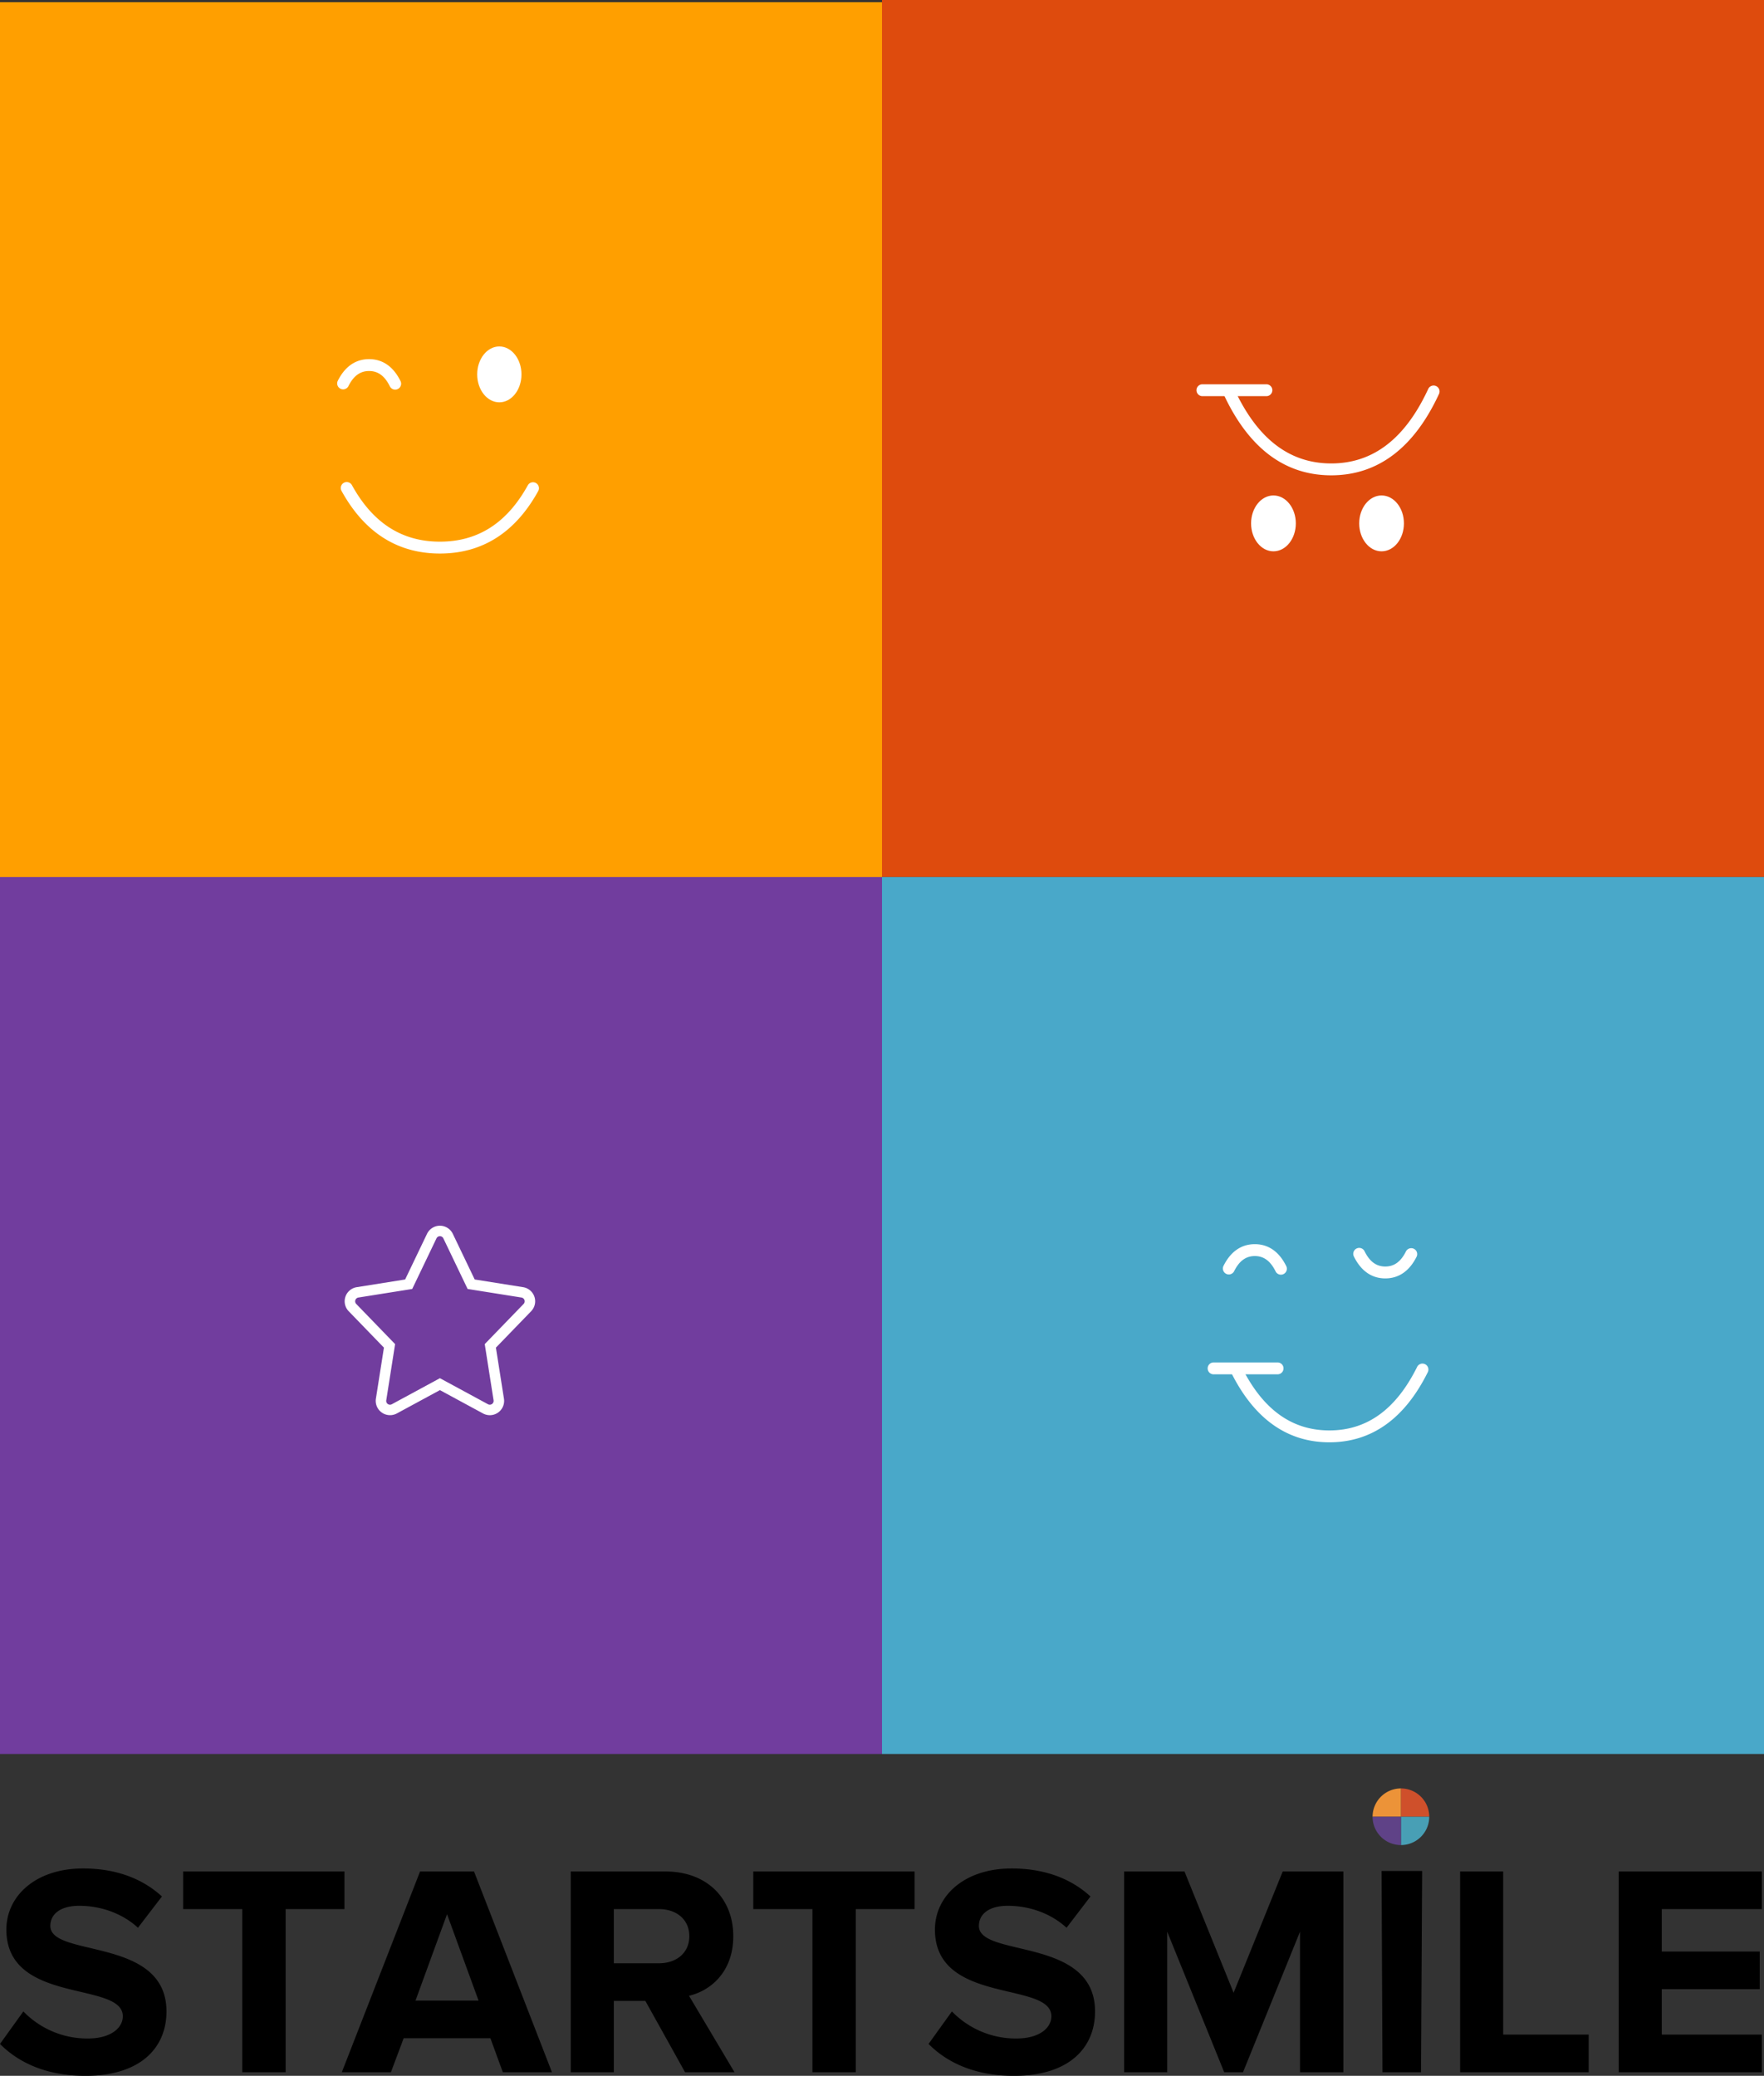 <svg xmlns="http://www.w3.org/2000/svg" width="249" height="293" viewBox="0 0 249 293">
    <rect x="0" y="0" width="249" height="293" fill="#333333" stroke="none"/>
    <g fill="none" fill-rule="evenodd">
        <path fill="#DE4B0D" d="M124.5 0H249v123.786H124.5z"/>
        <path d="M190.962 72.462h5.826v5.716h-5.826z"/>
        <path fill="#000" d="M12.07 293c-5.478 0-9.416-1.827-12.07-4.503l3.296-4.588a12.562 12.562 0 0 0 9.074 3.823c3.339 0 4.965-1.529 4.965-3.143 0-5.013-16.436-1.572-16.436-12.235 0-4.715 4.109-8.624 10.829-8.624 4.537 0 8.304 1.36 11.129 3.951l-3.382 4.418c-2.311-2.124-5.393-3.1-8.303-3.1-2.611 0-4.067 1.146-4.067 2.845 0 4.503 16.394 1.487 16.394 12.065 0 5.183-3.724 9.091-11.429 9.091zm28.25-.51H34.2v-23.025h-8.347v-5.31h22.771v5.31H40.32v23.025zm37.592 0h-6.934l-1.755-4.8H56.98l-1.798 4.8H48.25l11.044-28.335h7.618l11 28.335zm-10.359-10.11l-4.451-12.192-4.451 12.192h8.902zm36.126 10.11h-6.977l-5.607-10.068h-4.451v10.068h-6.078v-28.335H93.92c5.95 0 9.588 3.866 9.588 9.134 0 5.013-3.168 7.689-6.25 8.411l6.421 10.79zm-10.658-15.378c2.44 0 4.28-1.444 4.28-3.823 0-2.38-1.84-3.824-4.28-3.824h-6.377v7.647h6.377zm27.78 15.378h-6.122v-23.025h-8.346v-5.31h22.77v5.31H120.8v23.025zm22.342.51c-5.479 0-9.416-1.827-12.07-4.503l3.296-4.588a12.562 12.562 0 0 0 9.074 3.823c3.338 0 4.965-1.529 4.965-3.143 0-5.013-16.436-1.572-16.436-12.235 0-4.715 4.109-8.624 10.829-8.624 4.537 0 8.304 1.36 11.128 3.951l-3.38 4.418c-2.312-2.124-5.394-3.1-8.305-3.1-2.61 0-4.066 1.146-4.066 2.845 0 4.503 16.394 1.487 16.394 12.065 0 5.183-3.724 9.091-11.429 9.091zm46.484-.51h-6.12v-19.838l-8.048 19.838h-2.653l-8.047-19.838v19.838h-6.078v-28.335h8.517l6.934 17.12 6.934-17.12h8.561v28.335zm10.958 0h-5.436l-.13-28.403h5.726l-.16 28.403zm23.67 0h-18.149v-28.335h6.078v23.025h12.07v5.31zm24.44 0h-20.203v-28.335h20.203v5.31H234.57v5.99h13.825v5.31H234.57v6.415h14.125v5.31z"/>
        <path fill="#FF9F00" d="M0 .305h124.5V124.09H0z"/>
        <path fill="#713D9E" d="M0 123.786h124.5V247.57H0z"/>
        <path fill="#49A8C9" d="M124.5 123.786H249V247.57H124.5z"/>
        <path d="M177.307 192.894h6.151v5.715h-6.151zM49.157 211.057h10.886v9.23H49.157zM198.057 197.467h6.151v5.716h-6.151z"/>
        <path fill="#713D9E" d="M87.882 186.442c0 14.228-11.545 25.762-25.785 25.762-14.242 0-25.785-11.534-25.785-25.762 0-14.23 11.543-25.765 25.785-25.765 14.24 0 25.785 11.534 25.785 25.765"/>
        <path fill="#FFF" fill-rule="nonzero" d="M62.097 194.53l6.788 3.676a.539.539 0 0 0 .788-.557l-1.249-7.93 5.486-5.67a.538.538 0 0 0-.302-.905l-7.6-1.209-3.425-7.144a.538.538 0 0 0-.971 0l-3.425 7.144-7.6 1.21a.538.538 0 0 0-.302.904l5.486 5.67-1.249 7.93a.537.537 0 0 0 .788.557l6.787-3.676zm-6.081 4.976a2.02 2.02 0 0 1-2.956-2.087l1.134-7.202-4.974-5.14a2.016 2.016 0 0 1 1.134-3.394l6.834-1.087 3.089-6.444a2.02 2.02 0 0 1 3.64 0l3.09 6.444 6.833 1.087a2.017 2.017 0 0 1 1.134 3.394l-4.973 5.14 1.134 7.202a2.017 2.017 0 0 1-2.956 2.087l-6.082-3.294-6.081 3.294z"/>
        <path fill="#49A8C9" d="M212.382 186.442c0 14.228-11.545 25.762-25.785 25.762-14.242 0-25.784-11.534-25.784-25.762 0-14.23 11.542-25.765 25.784-25.765 14.24 0 25.785 11.534 25.785 25.765"/>
        <path fill="#FFF" fill-rule="nonzero" d="M171.337 193.983a.839.839 0 1 1 0-1.677h8.972a.839.839 0 1 1 0 1.677h-8.972z"/>
        <path fill="#FFF" fill-rule="nonzero" d="M173.742 193.647a.838.838 0 1 1 1.505-.743c2.988 6.041 7.098 8.997 12.403 8.997 5.305 0 9.414-2.956 12.403-8.997a.84.84 0 0 1 1.505.743c-3.255 6.578-7.916 9.931-13.908 9.931-5.992 0-10.653-3.353-13.908-9.93zM181.562 178.709a.838.838 0 1 1-1.506.741c-.731-1.482-1.682-2.16-2.93-2.16-1.25 0-2.2.678-2.931 2.16a.84.84 0 0 1-1.506-.741c.998-2.023 2.503-3.097 4.436-3.097 1.934 0 3.439 1.074 4.437 3.097zM191.107 177.347a.838.838 0 1 1 1.505-.741c.732 1.483 1.683 2.161 2.931 2.161 1.249 0 2.2-.678 2.931-2.161a.84.84 0 0 1 1.505.741c-.997 2.023-2.502 3.097-4.436 3.097-1.933 0-3.438-1.074-4.436-3.097z"/>
        <g>
            <path d="M178.72 192.949h6.062v5.585h-6.062z"/>
        </g>
        <g>
            <path fill="#FF9F00" d="M87.882 62.046c0 14.229-11.545 25.763-25.785 25.763-14.242 0-25.785-11.534-25.785-25.763 0-14.23 11.543-25.764 25.785-25.764 14.24 0 25.785 11.534 25.785 25.764"/>
            <path fill="#FFF" d="M73.61 52.845c0 2.176-1.399 3.942-3.126 3.942-1.725 0-3.124-1.766-3.124-3.942 0-2.178 1.399-3.944 3.124-3.944 1.727 0 3.126 1.766 3.126 3.944"/>
            <path fill="#FFF" fill-rule="nonzero" d="M48.207 69.285a.838.838 0 1 1 1.47-.809c2.946 5.35 7.056 7.978 12.42 7.978 5.365 0 9.475-2.628 12.42-7.978a.84.84 0 0 1 1.471.809c-3.23 5.866-7.89 8.846-13.89 8.846-6 0-10.66-2.98-13.891-8.846zM56.535 53.788a.838.838 0 1 1-1.505.741c-.731-1.483-1.682-2.161-2.93-2.161-1.25 0-2.2.678-2.932 2.161a.84.84 0 0 1-1.505-.741c.998-2.023 2.503-3.097 4.436-3.097 1.934 0 3.439 1.074 4.436 3.097z"/>
        </g>
        <g>
            <path fill="#DE4B0D" d="M212.382 62.046c0 14.229-11.545 25.763-25.785 25.763-14.242 0-25.784-11.534-25.784-25.763 0-14.23 11.542-25.764 25.784-25.764 14.24 0 25.785 11.534 25.785 25.764"/>
            <path fill="#FFF" d="M182.914 73.876c0 2.177-1.413 3.943-3.159 3.943-1.742 0-3.156-1.766-3.156-3.943 0-2.178 1.414-3.944 3.156-3.944 1.746 0 3.159 1.766 3.159 3.944M198.174 73.876c0 2.177-1.413 3.943-3.158 3.943-1.743 0-3.156-1.766-3.156-3.943 0-2.178 1.413-3.944 3.156-3.944 1.745 0 3.158 1.766 3.158 3.944"/>
            <path fill="#FFF" fill-rule="nonzero" d="M169.758 55.917a.839.839 0 1 1 0-1.677h8.972a.839.839 0 1 1 0 1.677h-8.972z"/>
            <path fill="#FFF" fill-rule="nonzero" d="M172.68 55.561a.838.838 0 1 1 1.524-.702c3.27 7.085 7.816 10.554 13.709 10.554s10.44-3.47 13.71-10.554a.84.84 0 0 1 1.523.702c-3.524 7.637-8.625 11.529-15.233 11.529-6.608 0-11.709-3.892-15.233-11.529z"/>
        </g>
        <g>
            <path fill="#CF502B" d="M201.748 256.432a4 4 0 0 0-3.998-3.999v3.999h3.998"/>
            <path fill="#EC9338" d="M197.75 252.433a4 4 0 0 0-4.001 4h4.001v-4"/>
            <path fill="#489FB5" d="M201.748 256.432h-3.998v3.996a4 4 0 0 0 3.998-3.996"/>
            <path fill="#5F4287" d="M193.749 256.432a4 4 0 0 0 4.001 3.996v-3.996h-4.001"/>
        </g>
    </g>
</svg>
